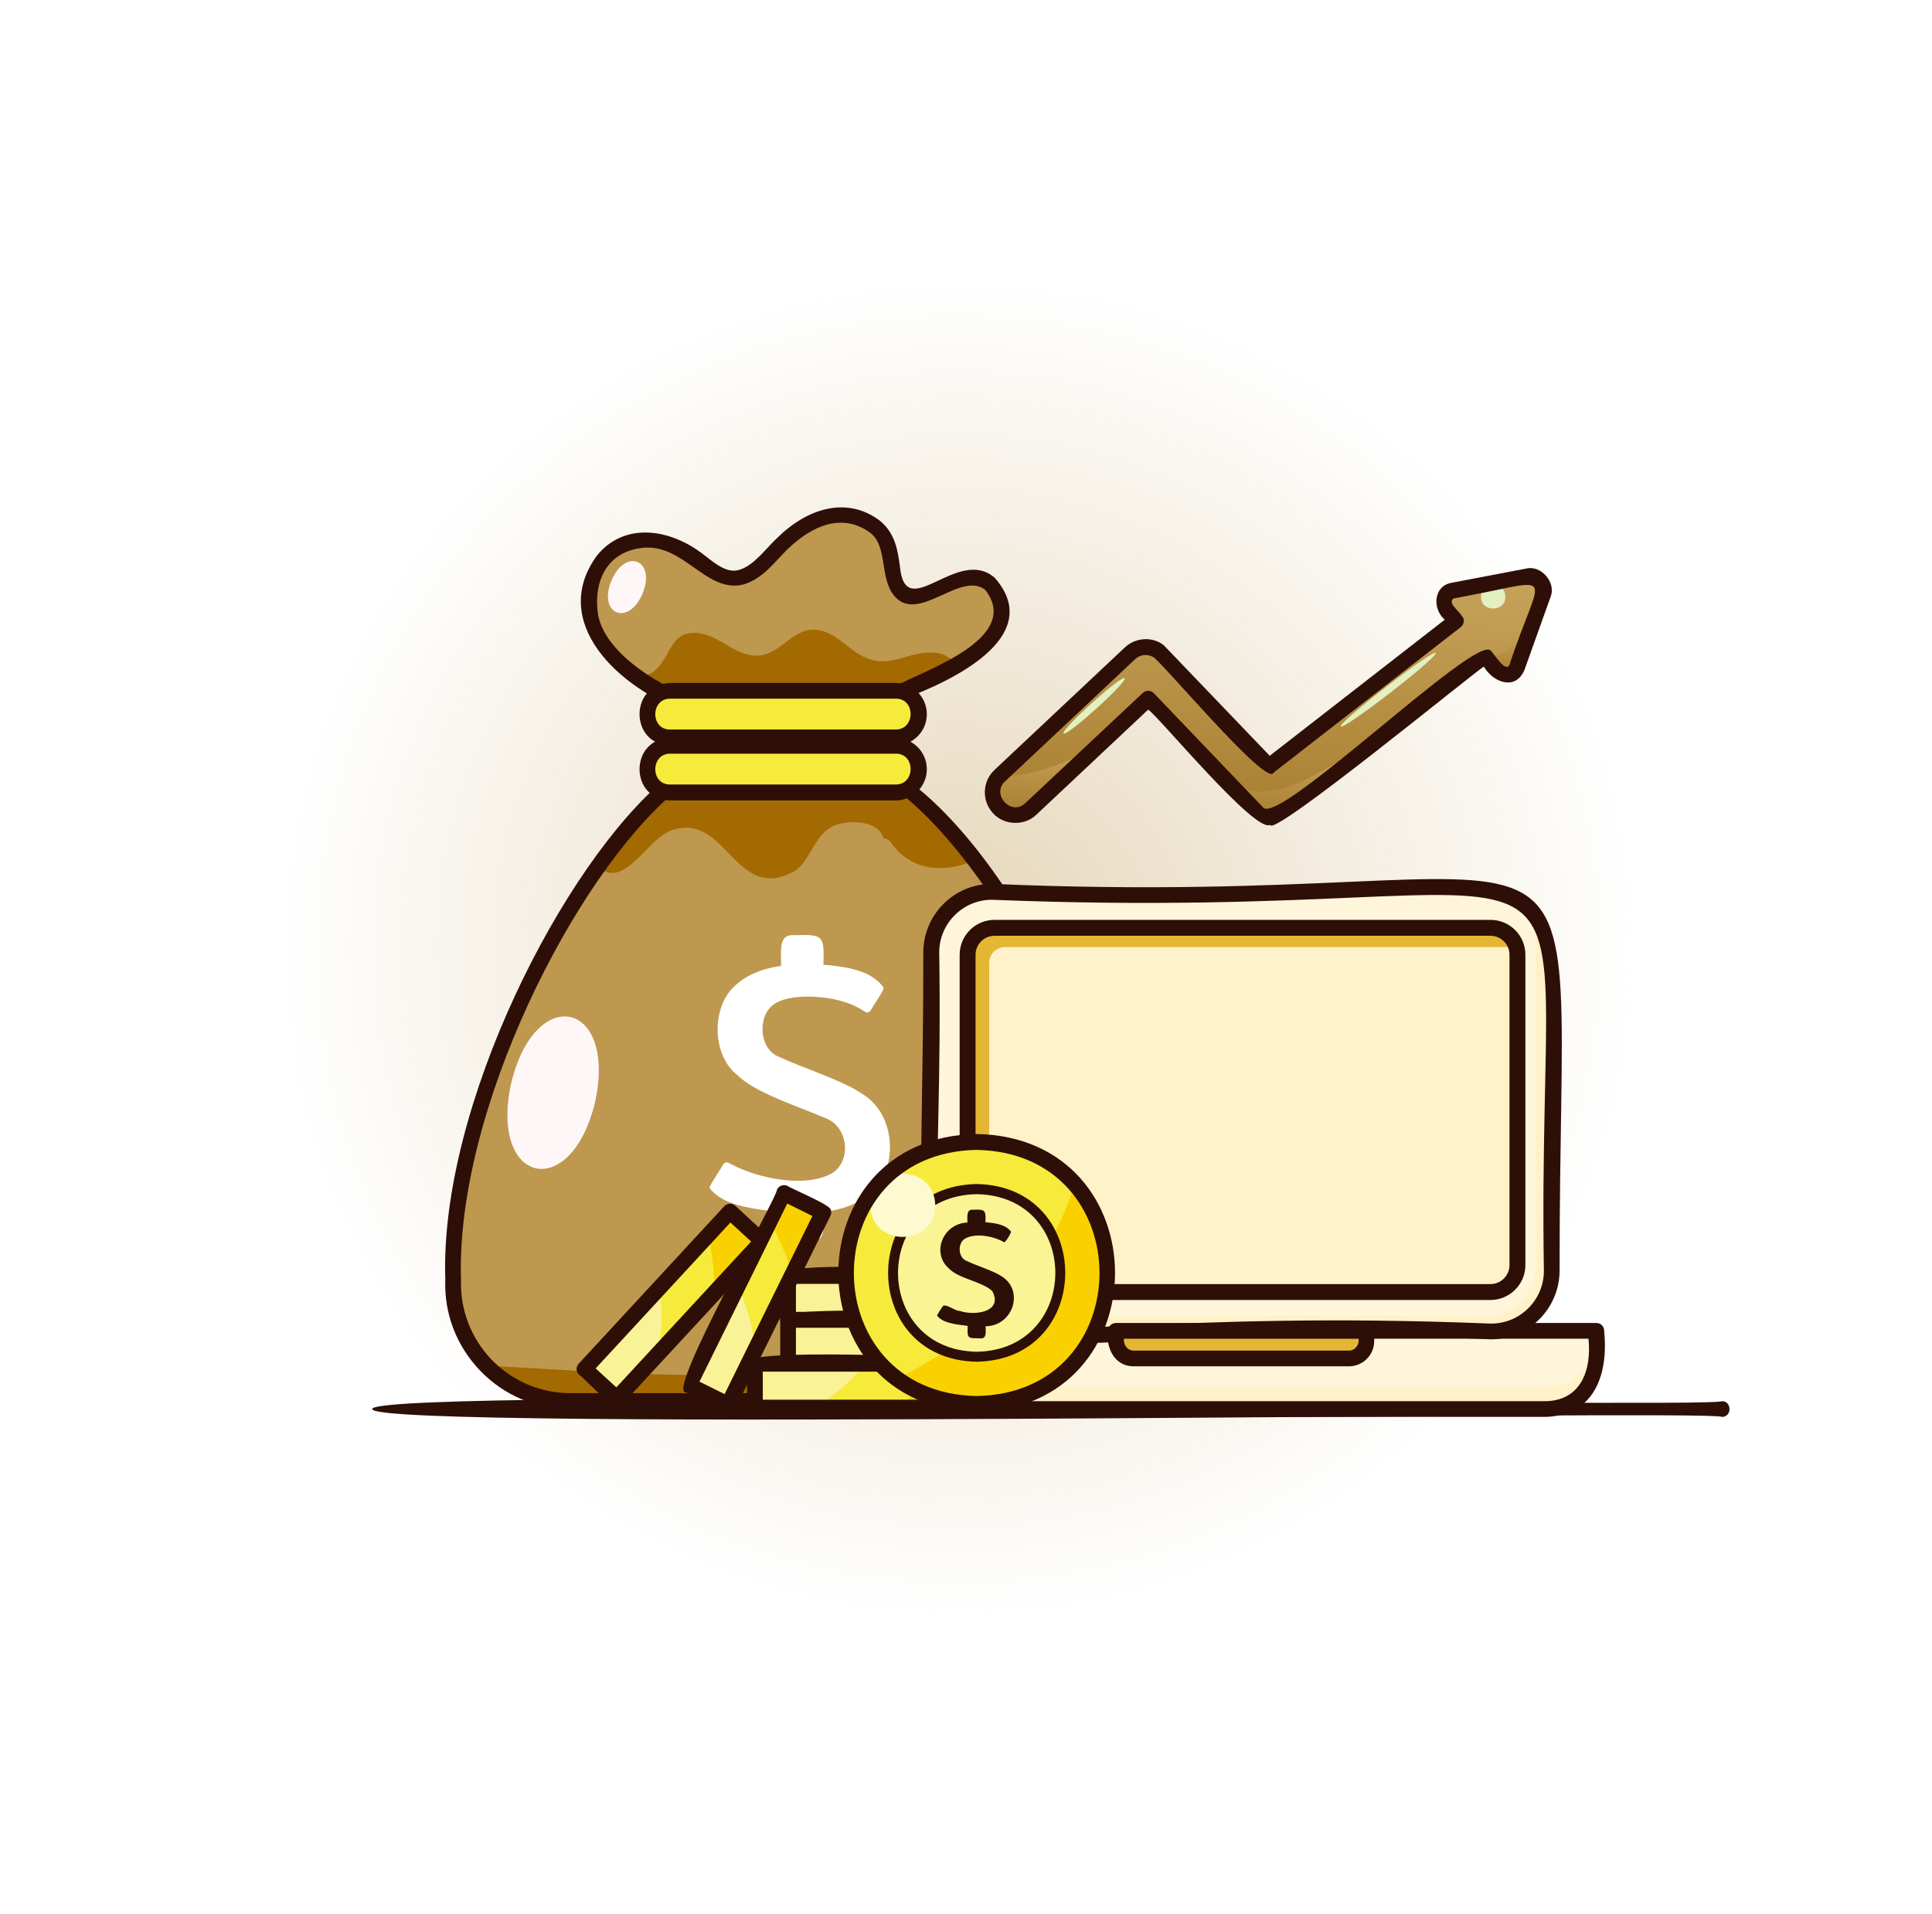<svg width="109" height="108" viewBox="0 0 109 108" fill="none" xmlns="http://www.w3.org/2000/svg">
<g opacity="0.4" filter="url(#filter0_f_20521_15255)">
<path d="M92.178 53.553C91.327 103.623 16.838 103.61 16 53.553C16.85 3.482 91.327 3.482 92.178 53.553Z" fill="url(#paint0_radial_20521_15255)"/>
</g>
<path d="M97.145 79.949C96.702 79.517 20.903 80.793 21 79.506C20.903 78.219 96.702 79.495 97.145 79.062C97.697 79.041 97.74 79.949 97.145 79.949Z" fill="#2E0F07"/>
<path d="M55.848 32.932C54.02 31.386 50.786 35.907 50.332 32.035C50.213 31.148 50.083 30.293 49.337 29.698C47.693 28.4 45.443 29.309 44.145 30.672C43.453 31.332 42.804 32.283 41.841 32.575C40.738 32.911 39.894 31.927 39.061 31.375C33.004 27.719 29.792 36.794 39.148 39.865C41.235 43.089 60.293 37.648 55.848 32.932Z" fill="#BE984E"/>
<path d="M52.81 36.836C51.295 36.642 50.203 37.864 48.613 36.999C47.834 36.577 47.229 35.831 46.374 35.593C44.719 35.149 44.103 37.118 42.524 36.988C41.193 36.88 40.306 35.517 38.868 35.733C37.483 35.939 37.808 38.08 35.926 38.221C36.932 38.913 38.024 39.411 39.149 39.865C41.399 42.515 51.317 39.303 53.87 37.55C53.664 37.096 53.264 36.891 52.81 36.836Z" fill="#A36A01"/>
<path d="M41.982 41.282C40.889 41.315 39.527 41.087 38.867 40.244C34.865 38.859 30.95 35.095 33.675 31.353C35.103 29.579 37.439 29.763 39.3 31.007C40.035 31.483 40.857 32.424 41.711 32.153C42.555 31.894 43.182 30.974 43.842 30.358C45.551 28.671 47.768 27.989 49.618 29.363C50.516 30.077 50.656 31.093 50.775 31.991C51.1 35.247 54.031 30.769 56.129 32.608C60.65 37.788 45.432 41.617 41.982 41.282ZM39.235 39.422C41.181 41.628 48.439 39.551 50.938 38.502C52.733 37.626 57.611 35.842 55.567 33.267C54.096 32.164 51.554 35.528 50.267 33.354C49.672 32.294 50.018 30.704 49.056 30.033C47.541 28.952 45.865 29.612 44.448 30.974C43.702 31.699 43.063 32.64 41.96 32.975C39.829 33.516 38.575 30.607 36.184 30.92C34.259 31.158 33.535 32.759 33.708 34.414C33.859 36.545 36.758 38.535 39.235 39.422Z" fill="#2E0F07"/>
<path d="M56.769 79.062H32.184C28.431 79.062 25.435 75.958 25.554 72.205C24.948 63.098 32.779 48.031 37.841 44.278H50.917C53.47 46.614 58.608 51.946 61.452 60.534C63.496 67.662 66.2 78.186 56.769 79.062Z" fill="#BE984E"/>
<path d="M33.57 62.201C32.196 67.868 27.588 66.808 28.843 61.108C30.217 55.441 34.824 56.501 33.57 62.201Z" fill="#FFF7F7"/>
<path d="M34.953 49.177C36.078 48.68 36.694 47.392 37.797 46.884C41.042 45.673 41.41 51.113 44.893 49.112C45.66 48.561 45.931 47.306 46.775 46.743C47.499 46.214 49.576 46.192 49.836 47.295C50.117 47.295 50.322 47.576 50.387 47.717C51.631 49.242 53.372 49.199 54.952 48.571C53.405 46.635 51.956 45.208 50.917 44.267H37.84C36.748 45.337 35.288 46.895 33.741 48.95C33.99 49.199 34.563 49.35 34.953 49.177Z" fill="#A36A01"/>
<path d="M60.115 70.517C52.933 79.516 37.725 77.547 27.45 77.061C28.651 78.283 30.327 79.051 32.188 79.051H56.773C64.084 78.791 63.998 71.274 62.765 65.596C62.105 67.316 61.229 68.97 60.115 70.517Z" fill="#A36A01"/>
<path d="M56.771 79.506H32.186C30.25 79.506 28.443 78.738 27.102 77.353C25.761 75.958 25.047 74.13 25.123 72.194C24.788 62.384 31.807 48.713 37.529 43.953C37.615 43.867 37.724 43.824 37.843 43.824H50.919C57.29 48.193 64.428 62.33 63.844 72.367C63.953 76.196 60.6 79.582 56.771 79.506ZM38.026 44.721C32.435 49.437 25.696 62.665 26.01 72.216C25.956 73.903 26.572 75.504 27.74 76.726C28.919 77.938 30.498 78.608 32.186 78.608H56.771C60.113 78.673 63.044 75.72 62.958 72.378C63.585 62.665 56.63 49.275 50.746 44.711H38.026V44.721Z" fill="#2E0F07"/>
<path d="M50.525 44.711H37.816C36.097 44.7 36.086 42.083 37.816 42.072H50.525C52.245 42.093 52.256 44.711 50.525 44.711Z" fill="#F6EB3A"/>
<path d="M50.527 45.165H37.818C35.503 45.121 35.503 41.682 37.818 41.639H50.527C51.5 41.639 52.29 42.428 52.29 43.402C52.29 44.375 51.5 45.165 50.527 45.165ZM37.818 42.526C36.693 42.515 36.682 44.289 37.818 44.267H50.527C51.652 44.278 51.663 42.504 50.527 42.526H37.818Z" fill="#2E0F07"/>
<path d="M50.525 41.618H37.816C36.097 41.607 36.086 38.989 37.816 38.978H50.525C52.245 38.989 52.256 41.607 50.525 41.618Z" fill="#F6EB3A"/>
<path d="M50.527 42.061H37.818C35.503 42.017 35.503 38.578 37.818 38.535H50.527C51.5 38.535 52.29 39.324 52.29 40.298C52.29 41.271 51.5 42.061 50.527 42.061ZM37.818 39.422C36.693 39.411 36.682 41.185 37.818 41.163H50.527C51.652 41.174 51.663 39.4 50.527 39.422H37.818Z" fill="#2E0F07"/>
<path d="M44.25 69.869C43.969 69.642 44.099 68.744 44.066 68.409C42.217 68.171 40.789 68.008 40.032 67.035C40.01 66.894 40.702 65.91 40.767 65.759C40.929 65.521 41.016 65.553 41.243 65.683C42.79 66.516 45.58 67.078 47.041 66.137C48.068 65.358 47.809 63.498 46.511 63.065C45.256 62.514 42.606 61.67 41.643 60.697C40.151 59.583 40.129 56.857 41.427 55.656C42.054 55.051 42.931 54.661 44.066 54.499C44.109 53.883 43.817 52.671 44.823 52.769C46.489 52.704 46.5 52.823 46.456 54.434C47.744 54.553 49.128 54.726 49.853 55.721C49.885 55.894 49.225 56.792 49.16 56.954C48.998 57.181 48.933 57.171 48.706 57.03C48.339 56.781 47.873 56.587 47.322 56.446C46.305 56.176 44.434 56.078 43.644 56.684C42.725 57.322 42.801 59.226 43.99 59.648C45.148 60.199 47.625 61 48.576 61.681C50.469 62.741 50.751 65.704 49.247 67.197C48.609 67.835 47.679 68.236 46.467 68.387C46.435 69.003 46.694 70.118 45.71 70.02C45.353 70.009 44.477 70.128 44.25 69.869Z" fill="white"/>
<path d="M36.252 33.494C35.451 35.376 33.71 34.651 34.499 32.759C35.289 30.877 37.03 31.601 36.252 33.494Z" fill="#FFF7F7"/>
<path d="M87.232 79.507H52.847C50.284 79.388 49.83 77.235 50.014 75.094H90.066C90.249 77.225 89.774 79.409 87.232 79.507Z" fill="#FEF5DA"/>
<path d="M87.232 78.252H52.848C51.279 78.252 50.014 76.987 50.014 75.418C49.798 77.452 50.522 79.442 52.848 79.518H87.232C89.536 79.464 90.293 77.452 90.066 75.418C90.066 76.976 88.79 78.252 87.232 78.252Z" fill="#FFF2C8"/>
<path d="M87.228 79.949H52.844C51.037 79.949 49.566 78.478 49.566 76.672V75.093C49.566 74.844 49.761 74.649 50.01 74.649H90.062C90.311 74.649 90.505 74.844 90.505 75.093C90.743 77.494 90.008 79.841 87.228 79.949ZM50.453 75.536C50.269 77.245 50.853 79.019 52.844 79.062H87.228C89.218 79.008 89.802 77.267 89.618 75.536H50.453Z" fill="#2E0F07"/>
<path d="M84.117 75.127C47.688 73.591 52.761 82.958 52.534 53.744C52.534 51.851 54.069 50.315 55.962 50.315C92.391 51.851 87.318 42.484 87.545 71.698C87.534 73.591 86.009 75.127 84.117 75.127Z" fill="#FEF5DA"/>
<path d="M86.476 51.267C86.595 51.57 86.649 51.905 86.649 52.251V71.428C86.649 72.986 85.395 74.24 83.837 74.24H54.461C54.115 74.24 53.779 74.175 53.477 74.067C54.104 74.727 54.98 75.138 55.953 75.138H84.108C86.001 75.138 87.536 73.602 87.536 71.709V53.755C87.536 52.77 87.125 51.884 86.476 51.267Z" fill="#FFF2C8"/>
<path d="M84.117 75.571C47.981 74.002 52.134 83.531 52.091 53.744C52.091 51.613 53.822 49.872 55.963 49.872C92.1 51.44 87.946 41.911 87.99 71.698C87.979 73.84 86.248 75.571 84.117 75.571ZM55.963 50.769C54.319 50.769 52.989 52.111 52.989 53.744C53.432 82.309 47.321 73.191 84.128 74.684C85.772 74.684 87.103 73.343 87.103 71.709C86.648 43.133 92.76 52.251 55.963 50.769Z" fill="#2E0F07"/>
<path d="M84.09 72.909H56.109C55.265 72.909 54.595 72.228 54.595 71.395V53.873C54.595 53.029 55.276 52.358 56.109 52.358H84.09C84.934 52.358 85.604 53.04 85.604 53.873V71.384C85.615 72.228 84.934 72.909 84.09 72.909Z" fill="#FFF2C8"/>
<path d="M55.806 54.338C55.806 53.84 56.206 53.44 56.704 53.44H85.55C85.366 52.813 84.782 52.358 84.09 52.358H56.109C55.265 52.358 54.595 53.04 54.595 53.873V71.384C54.595 72.119 55.114 72.736 55.806 72.876V54.338Z" fill="#E4B634"/>
<path d="M84.091 73.352H56.11C55.029 73.352 54.142 72.475 54.142 71.383V53.872C54.142 52.79 55.018 51.903 56.11 51.903H84.091C85.173 51.903 86.06 52.779 86.06 53.872V71.383C86.06 72.465 85.173 73.352 84.091 73.352ZM56.11 52.801C55.515 52.801 55.039 53.288 55.039 53.872V71.383C55.039 71.978 55.526 72.454 56.11 72.454H84.091C84.686 72.454 85.162 71.967 85.162 71.383V53.872C85.162 53.277 84.675 52.801 84.091 52.801H56.11Z" fill="#2E0F07"/>
<path d="M76.1 76.65H63.964C63.12 76.661 62.872 75.796 62.969 75.093H77.095C77.192 75.796 76.944 76.661 76.1 76.65Z" fill="#E4B634"/>
<path d="M76.1 77.094H63.965C62.883 77.105 62.374 76.045 62.515 75.094C62.515 74.845 62.71 74.65 62.959 74.65H77.084C77.614 74.639 77.539 75.299 77.528 75.656C77.539 76.445 76.9 77.094 76.1 77.094ZM63.413 75.537C63.37 75.883 63.608 76.207 63.965 76.207H76.1C76.457 76.207 76.695 75.883 76.652 75.537H63.413Z" fill="#2E0F07"/>
<path d="M56.552 71.988H44.46V74.465H56.552V71.988Z" fill="#FAD100"/>
<path d="M50.668 71.988H44.46V74.465H47.921C48.992 73.783 49.955 72.95 50.668 71.988Z" fill="#F9F296"/>
<path d="M50.67 71.988C49.956 72.94 48.994 73.784 47.923 74.465H52.606C53.407 73.73 54.12 72.897 54.726 71.988H50.67Z" fill="#F6EB3A"/>
<path d="M56.555 74.908H44.462C44.214 74.908 44.019 74.714 44.019 74.465V71.988C43.489 70.993 56.403 71.782 56.555 71.544C56.803 71.544 56.998 71.739 56.998 71.988V74.465C56.998 74.714 56.803 74.908 56.555 74.908ZM44.906 74.021H56.111V72.442H44.906V74.021Z" fill="#2E0F07"/>
<path d="M56.552 74.465H44.46V76.942H56.552V74.465Z" fill="#FAD100"/>
<path d="M50.668 74.465H44.46V76.942H47.921C48.992 76.261 49.955 75.428 50.668 74.465Z" fill="#F9F296"/>
<path d="M50.67 74.466C49.956 75.418 48.994 76.261 47.923 76.943H52.606C53.407 76.207 54.12 75.374 54.726 74.466H50.67Z" fill="#F6EB3A"/>
<path d="M56.555 77.386H44.462C44.214 77.386 44.019 77.191 44.019 76.942V74.466C43.489 73.471 56.403 74.26 56.555 74.022C56.803 74.022 56.998 74.217 56.998 74.466V76.942C56.998 77.191 56.803 77.386 56.555 77.386ZM44.906 76.499H56.111V74.92H44.906V76.499Z" fill="#2E0F07"/>
<path d="M54.687 76.942H42.595V79.419H54.687V76.942Z" fill="#FAD100"/>
<path d="M48.812 76.942H42.603V79.419H46.065C47.125 78.738 48.087 77.894 48.812 76.942Z" fill="#F9F296"/>
<path d="M48.815 76.942C48.101 77.894 47.138 78.738 46.067 79.419H50.751C51.551 78.684 52.265 77.851 52.871 76.942H48.815Z" fill="#F6EB3A"/>
<path d="M54.694 79.863H42.591C42.342 79.863 42.148 79.668 42.148 79.419V76.943C41.618 75.948 54.532 76.737 54.684 76.499C54.932 76.499 55.127 76.694 55.127 76.943V79.419C55.138 79.668 54.932 79.863 54.694 79.863ZM43.035 78.976H54.24V77.397H43.035V78.976Z" fill="#2E0F07"/>
<path d="M41.189 68.358L32.978 77.236L34.797 78.918L43.008 70.04L41.189 68.358Z" fill="#FAD100"/>
<path d="M37.193 72.68L32.975 77.245L34.792 78.921L37.139 76.379C37.377 75.125 37.409 73.848 37.193 72.68Z" fill="#F9F296"/>
<path d="M37.191 72.68C37.407 73.859 37.364 75.136 37.137 76.38L40.317 72.94C40.317 71.848 40.198 70.766 39.938 69.706L37.191 72.68Z" fill="#F6EB3A"/>
<path d="M34.795 79.364C34.568 79.494 32.859 77.666 32.675 77.569C32.491 77.407 32.48 77.125 32.654 76.942L40.863 68.061C41.025 67.888 41.317 67.867 41.49 68.04L43.307 69.716C43.491 69.879 43.502 70.16 43.329 70.344L35.12 79.224C35.044 79.31 34.925 79.364 34.795 79.364ZM33.605 77.212L34.773 78.283L42.377 70.052L41.209 68.981L33.605 77.212Z" fill="#2E0F07"/>
<path d="M44.224 67.316L38.873 78.16L41.094 79.256L46.445 68.412L44.224 67.316Z" fill="#FAD100"/>
<path d="M41.627 72.584L38.88 78.154L41.097 79.247L42.633 76.142C42.492 74.888 42.168 73.655 41.627 72.584Z" fill="#F9F296"/>
<path d="M41.628 72.584C42.169 73.644 42.493 74.888 42.634 76.142L44.711 71.935C44.408 70.886 43.975 69.88 43.434 68.939L41.628 72.584Z" fill="#F6EB3A"/>
<path d="M41.096 79.701C41.129 79.841 38.727 78.543 38.684 78.565C37.559 78.597 43.973 67.37 43.833 67.121C43.941 66.905 44.211 66.808 44.428 66.916C44.611 67.057 46.894 67.998 46.872 68.268C46.915 68.376 46.904 68.506 46.85 68.603L41.496 79.452C41.421 79.603 41.258 79.701 41.096 79.701ZM39.463 77.959L40.88 78.662L45.834 68.614L44.417 67.911L39.463 77.959Z" fill="#2E0F07"/>
<path d="M62.577 71.827C62.414 81.539 47.791 81.539 47.629 71.827C47.802 62.114 62.414 62.114 62.577 71.827Z" fill="#F6EB3A"/>
<path d="M60.619 66.829C59.159 71.653 55.276 75.504 50.668 77.764C57.839 82.967 66.632 73.405 60.619 66.829Z" fill="#FAD100"/>
<path d="M59.892 71.827C59.784 78.046 50.428 78.046 50.331 71.827C50.428 65.608 59.784 65.608 59.892 71.827Z" fill="#FAF495"/>
<path d="M55.102 76.835C48.44 76.716 48.44 66.928 55.102 66.809C61.765 66.928 61.765 76.716 55.102 76.835ZM55.102 67.382C49.186 67.49 49.186 76.165 55.102 76.273C61.019 76.165 61.019 67.479 55.102 67.382Z" fill="#2E0F07"/>
<path d="M52.765 68.008C52.722 70.388 49.142 70.388 49.099 68.008C49.142 65.629 52.722 65.629 52.765 68.008Z" fill="#FDFAD0"/>
<path d="M54.667 75.43C54.548 75.332 54.602 74.954 54.591 74.813C53.802 74.716 53.196 74.64 52.871 74.24C52.861 74.175 53.153 73.764 53.185 73.71C53.337 73.515 53.856 73.969 54.148 73.969C55.013 74.261 56.603 74.023 55.986 72.855C55.435 72.315 54.094 72.152 53.553 71.59C52.514 70.703 53.207 69.026 54.58 68.983C54.591 68.724 54.483 68.215 54.905 68.259C55.586 68.226 55.63 68.291 55.597 68.962C56.138 69.016 56.733 69.081 57.046 69.502C57.014 69.621 56.776 70.043 56.657 70.097C56.084 69.751 54.991 69.535 54.407 69.913C54.018 70.184 54.05 70.984 54.559 71.157C55.045 71.395 56.105 71.731 56.506 72.012C57.803 72.812 57.165 74.813 55.608 74.835C55.597 75.094 55.705 75.57 55.283 75.516C55.132 75.495 54.764 75.549 54.667 75.43Z" fill="#2E0F07"/>
<path d="M55.101 79.657C44.696 79.474 44.696 64.169 55.101 63.985C65.516 64.18 65.506 79.474 55.101 79.657ZM55.101 64.883C45.864 65.045 45.864 78.608 55.101 78.77C64.348 78.608 64.338 65.045 55.101 64.883Z" fill="#2E0F07"/>
<path d="M86.181 32.521L81.93 33.332C80.957 33.657 81.66 34.554 82.125 35.041L71.569 43.25L65.317 36.717C64.819 36.404 64.181 36.458 63.748 36.869L56.394 43.78C55.539 44.527 56.156 46.041 57.27 45.998C57.691 46.528 64.387 39.627 64.776 39.421C74.381 49.123 68.637 47.815 83.758 37.02C84.169 37.55 85.013 38.708 85.554 37.691L87.035 33.548C87.241 33.018 86.722 32.423 86.181 32.521Z" fill="url(#paint1_linear_20521_15255)"/>
<path d="M84.929 33.679C84.94 34.555 83.545 34.555 83.556 33.679C83.545 32.803 84.951 32.803 84.929 33.679Z" fill="#E2F0C2"/>
<path d="M61.863 39.973C59.559 42.061 59.289 41.758 61.593 39.681C63.886 37.594 64.167 37.897 61.863 39.973Z" fill="#E2F0C2"/>
<path d="M78.451 39.076C74.871 41.845 74.623 41.52 78.203 38.762C81.772 35.983 82.031 36.307 78.451 39.076Z" fill="#E2F0C2"/>
<path d="M56.289 43.9C55.608 44.678 56.257 46.03 57.284 45.987C58.031 46.214 61.524 42.31 62.087 41.953C60.334 43.034 58.366 43.737 56.289 43.9Z" fill="url(#paint2_linear_20521_15255)"/>
<path d="M84.779 36.815C84.509 36.977 84.238 37.107 83.957 37.226L84.411 37.778C84.509 37.691 84.595 37.594 84.692 37.497C84.595 37.594 84.509 37.68 84.411 37.778C84.768 38.21 85.406 38.167 85.569 37.68L86.347 35.496C85.904 36.004 85.396 36.447 84.779 36.815Z" fill="url(#paint3_linear_20521_15255)"/>
<path d="M69.486 44.344L70.968 45.901C71.422 46.193 72.017 46.161 72.45 45.836L76.841 42.419C74.235 43.338 72.515 45.469 69.486 44.344Z" fill="url(#paint4_linear_20521_15255)"/>
<path d="M71.658 46.539C70.836 47.058 65.341 40.395 64.779 40.039L58.473 45.966C57.813 46.615 56.656 46.582 56.028 45.89C55.379 45.198 55.412 44.105 56.104 43.446L63.459 36.534C64.054 35.972 65.006 35.896 65.655 36.404L71.636 42.645L81.511 34.966C80.808 34.371 80.862 33.084 81.868 32.889L86.119 32.078C86.962 31.883 87.806 32.878 87.481 33.679L86 37.821C85.491 38.979 84.248 38.514 83.718 37.616C83.458 37.691 71.701 47.361 71.658 46.539ZM71.247 45.544C72.047 46.745 83.393 35.615 84.118 36.729C84.269 36.848 84.918 37.962 85.156 37.529C86.995 31.927 88.076 32.684 82.019 33.765C81.543 34.079 82.701 34.674 82.582 35.085C82.571 35.204 82.506 35.312 82.409 35.388L71.852 43.597C71.506 44.495 65.319 37.064 65.038 37.064C64.725 36.891 64.324 36.934 64.054 37.183L56.699 44.095C55.909 44.819 57.056 46.074 57.846 45.317L64.476 39.098C64.649 38.935 64.93 38.935 65.103 39.119L71.247 45.544Z" fill="#2E0F07"/>
<defs>
<filter id="filter0_f_20521_15255" x="0.038" y="0.038" width="108.102" height="107.025" filterUnits="userSpaceOnUse" color-interpolation-filters="sRGB">
<feFlood flood-opacity="0" result="BackgroundImageFix"/>
<feBlend mode="normal" in="SourceGraphic" in2="BackgroundImageFix" result="shape"/>
<feGaussianBlur stdDeviation="7.981" result="effect1_foregroundBlur_20521_15255"/>
</filter>
<radialGradient id="paint0_radial_20521_15255" cx="0" cy="0" r="1" gradientUnits="userSpaceOnUse" gradientTransform="translate(54.089 53.55) rotate(90) scale(37.55 38.089)">
<stop stop-color="#BE984E"/>
<stop offset="1" stop-color="#BE984E" stop-opacity="0"/>
</radialGradient>
<linearGradient id="paint1_linear_20521_15255" x1="-68.49" y1="41.267" x2="-66.376" y2="-1.815" gradientUnits="userSpaceOnUse">
<stop stop-color="#A57A2B"/>
<stop offset="1" stop-color="#FFE7AA"/>
</linearGradient>
<linearGradient id="paint2_linear_20521_15255" x1="31.672" y1="44.573" x2="32.637" y2="31.724" gradientUnits="userSpaceOnUse">
<stop stop-color="#A57A2B"/>
<stop offset="1" stop-color="#FFE7AA"/>
</linearGradient>
<linearGradient id="paint3_linear_20521_15255" x1="74.386" y1="37.167" x2="75.375" y2="29.044" gradientUnits="userSpaceOnUse">
<stop stop-color="#A57A2B"/>
<stop offset="1" stop-color="#FFE7AA"/>
</linearGradient>
<linearGradient id="paint4_linear_20521_15255" x1="40.036" y1="44.804" x2="40.699" y2="33.075" gradientUnits="userSpaceOnUse">
<stop stop-color="#A57A2B"/>
<stop offset="1" stop-color="#FFE7AA"/>
</linearGradient>
</defs>
</svg>
